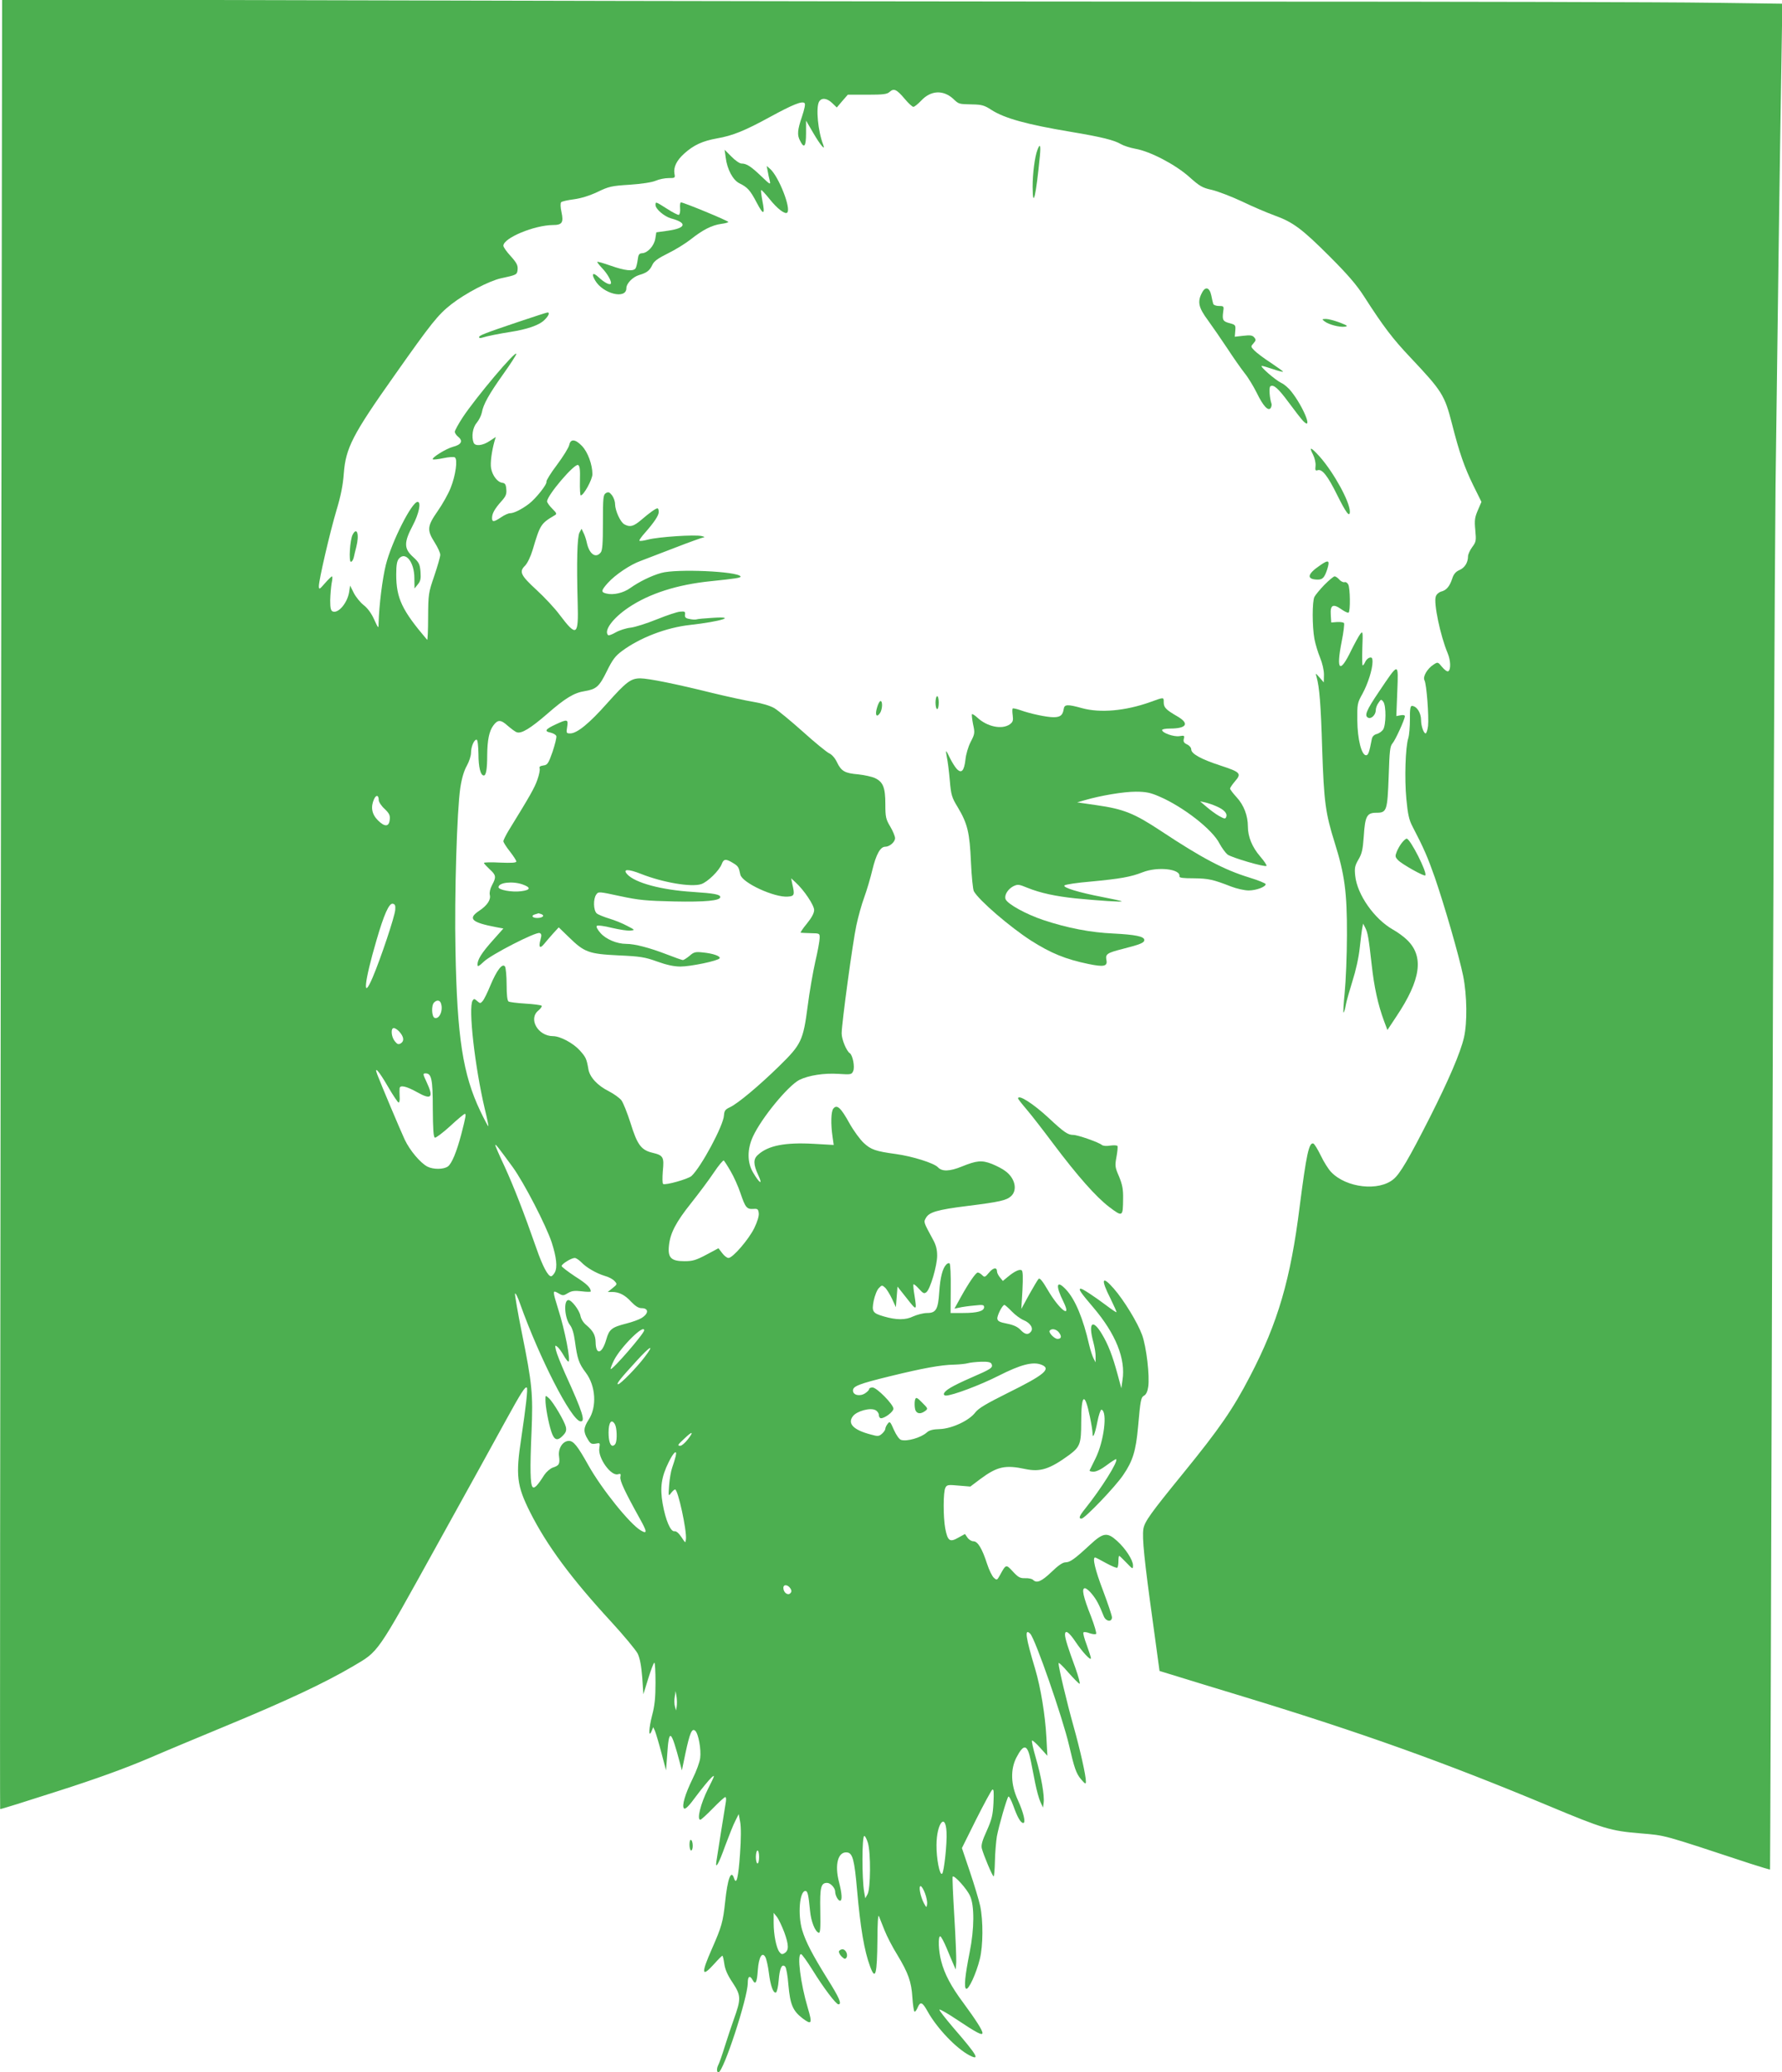 <?xml version="1.0" standalone="no"?>
<!DOCTYPE svg PUBLIC "-//W3C//DTD SVG 20010904//EN"
 "http://www.w3.org/TR/2001/REC-SVG-20010904/DTD/svg10.dtd">
<svg version="1.0" xmlns="http://www.w3.org/2000/svg"
 width="1101pt" height="1280pt" viewBox="0 0 1101 1280"
 preserveAspectRatio="xMidYMid meet">
<g transform="translate(0,1280) scale(0.1,-0.1)"
fill="#4caf50" stroke="none">
<path d="M5 7216 c-4 -3073 -6 -5588 -4 -5590 2 -2 162 48 354 110 241 77 417
141 565 204 118 51 328 138 465 195 387 160 619 269 796 373 162 96 141 66
517 745 187 337 379 685 428 775 94 171 119 210 129 201 7 -7 -6 -120 -34
-309 -36 -234 -28 -296 54 -460 104 -206 254 -409 502 -678 78 -85 151 -173
163 -196 14 -30 22 -74 28 -147 l7 -104 30 97 c17 54 33 98 38 98 4 0 7 -55 7
-123 0 -92 -5 -143 -21 -202 -21 -81 -23 -145 -3 -97 l10 24 11 -24 c5 -13 23
-72 39 -133 l29 -110 7 93 c11 170 23 163 79 -48 l12 -45 22 106 c27 126 40
156 60 139 20 -17 38 -116 31 -169 -3 -25 -24 -82 -46 -126 -47 -96 -69 -170
-54 -185 8 -8 31 15 76 77 36 48 78 99 93 113 24 22 22 15 -21 -70 -45 -90
-70 -190 -47 -190 5 0 40 32 77 70 38 39 72 70 77 70 5 0 6 -12 4 -27 -6 -37
-55 -341 -59 -371 -8 -53 15 -14 54 96 24 64 52 135 64 157 l20 40 9 -48 c6
-31 6 -104 -1 -199 -10 -145 -22 -195 -37 -149 -18 56 -40 -3 -55 -148 -13
-122 -22 -153 -81 -287 -69 -156 -65 -182 14 -94 25 28 47 50 50 50 3 0 8 -22
12 -50 5 -35 20 -70 52 -117 52 -79 52 -100 7 -225 -14 -40 -40 -116 -56 -168
-16 -52 -34 -103 -39 -112 -12 -23 -12 -48 0 -48 30 0 181 460 181 552 0 42
13 49 30 18 18 -33 27 -15 32 61 6 81 27 117 47 80 6 -11 16 -54 21 -94 10
-81 27 -130 44 -124 6 2 14 36 17 75 6 76 20 105 40 85 7 -7 16 -58 20 -113
11 -122 27 -160 88 -207 56 -42 61 -33 32 64 -45 151 -68 333 -42 333 6 0 37
-44 71 -98 68 -110 145 -212 160 -212 23 0 6 40 -69 159 -93 150 -133 227
-155 300 -28 95 -16 241 20 241 14 0 19 -22 29 -125 6 -63 31 -126 53 -133 10
-3 12 25 10 136 -3 146 4 172 42 172 21 0 50 -31 50 -54 0 -23 18 -56 30 -56
15 0 12 44 -6 114 -29 110 -6 192 51 184 33 -5 44 -47 60 -229 21 -240 45
-379 81 -476 33 -89 43 -49 45 167 0 97 4 157 9 145 4 -11 20 -51 35 -88 15
-38 50 -105 78 -150 69 -114 88 -168 94 -265 3 -45 9 -85 13 -87 4 -3 13 9 20
26 16 38 29 33 60 -23 58 -105 178 -231 261 -274 67 -34 45 3 -99 169 -51 60
-91 111 -88 114 3 4 50 -23 104 -59 126 -84 162 -103 162 -85 0 17 -41 81
-119 187 -74 99 -116 178 -136 257 -17 63 -20 153 -6 153 5 0 23 -33 40 -74
17 -40 36 -87 43 -102 l13 -29 3 45 c1 25 -4 153 -12 285 -8 132 -13 242 -10
244 10 10 88 -76 107 -119 28 -59 27 -204 -2 -348 -29 -146 -36 -218 -22 -226
15 -9 63 95 85 185 20 81 21 235 2 326 -8 37 -37 133 -64 213 l-49 145 88 177
c49 97 94 180 100 184 9 5 10 -16 7 -82 -4 -76 -10 -101 -41 -171 -28 -61 -36
-89 -31 -110 10 -40 66 -173 73 -173 3 0 7 43 8 95 1 52 7 120 12 152 12 65
61 234 71 246 4 4 17 -20 30 -55 26 -73 46 -108 62 -108 17 0 2 64 -34 143
-43 94 -46 186 -9 260 47 90 69 85 90 -21 6 -31 18 -93 27 -137 9 -44 23 -96
32 -115 l16 -35 4 30 c6 43 -15 163 -49 279 -16 55 -26 102 -23 105 3 3 26
-17 50 -44 l45 -50 -6 113 c-7 136 -35 307 -69 422 -59 196 -68 256 -31 219
31 -31 200 -518 240 -689 32 -139 44 -175 74 -210 25 -29 30 -32 30 -15 1 35
-35 195 -77 345 -41 146 -92 361 -92 387 0 7 27 -18 60 -57 34 -38 65 -70 70
-70 5 0 -7 44 -26 98 -45 122 -64 182 -64 205 0 33 25 16 65 -44 43 -64 95
-120 95 -101 0 6 -12 43 -26 82 -15 39 -24 74 -20 77 4 4 21 2 38 -5 18 -6 36
-8 40 -4 4 4 -10 52 -31 107 -49 123 -60 175 -38 175 8 0 29 -17 45 -38 28
-35 42 -62 71 -134 13 -34 51 -39 51 -8 0 11 -25 85 -55 165 -49 128 -67 205
-49 205 3 0 34 -16 68 -35 35 -19 66 -32 69 -28 4 3 7 21 7 40 0 18 2 33 5 33
2 0 22 -19 44 -42 39 -41 41 -42 41 -17 0 33 -46 104 -98 151 -62 56 -86 52
-169 -25 -94 -87 -122 -107 -150 -107 -17 0 -46 -20 -87 -60 -62 -59 -91 -71
-114 -48 -6 6 -28 11 -48 10 -31 -1 -43 5 -76 41 -43 46 -42 47 -81 -24 -17
-30 -18 -31 -37 -14 -10 9 -29 47 -41 84 -31 96 -58 141 -85 141 -12 0 -28 10
-37 23 l-15 22 -42 -23 c-52 -30 -65 -20 -80 57 -13 70 -13 227 1 252 9 18 17
19 82 13 l72 -6 61 46 c105 78 154 89 280 62 91 -19 149 -1 271 88 66 50 73
68 73 203 0 175 22 188 54 31 9 -43 16 -87 16 -99 0 -42 15 -8 30 69 8 42 20
76 25 75 39 -10 16 -196 -37 -302 -18 -36 -34 -69 -36 -73 -2 -5 9 -8 25 -8
17 0 48 15 82 41 29 22 55 38 57 36 14 -13 -91 -180 -191 -305 -37 -46 -43
-62 -23 -62 20 0 211 199 258 270 59 86 78 150 91 294 15 169 18 185 38 196
12 6 21 26 25 54 10 66 -11 248 -38 321 -27 75 -112 214 -174 285 -74 85 -83
61 -21 -61 22 -45 39 -83 37 -84 -2 -2 -30 17 -63 42 -72 54 -146 103 -157
103 -18 0 -4 -21 77 -116 138 -162 201 -318 180 -449 l-7 -50 -23 85 c-31 115
-58 185 -97 250 -58 97 -86 71 -53 -50 8 -30 15 -71 14 -90 l0 -35 -13 25 c-7
14 -19 50 -26 80 -38 167 -87 284 -144 345 -59 63 -67 27 -15 -77 53 -109 -27
-47 -98 75 -32 55 -49 75 -56 68 -6 -6 -32 -50 -59 -98 l-48 -88 7 116 c4 81
3 118 -5 123 -14 8 -45 -7 -87 -42 l-29 -24 -18 22 c-10 12 -18 28 -18 36 0
28 -23 25 -49 -6 -25 -30 -28 -31 -43 -16 -9 9 -21 16 -27 16 -12 0 -55 -62
-106 -154 l-38 -69 29 6 c16 4 57 10 92 13 54 6 62 5 62 -10 0 -24 -41 -36
-129 -36 l-78 0 1 149 c1 82 -2 153 -7 157 -4 4 -14 1 -21 -7 -23 -24 -37 -80
-43 -169 -7 -108 -20 -130 -75 -130 -23 0 -61 -10 -86 -21 -46 -23 -104 -23
-182 0 -69 20 -75 30 -62 97 7 32 21 68 32 78 18 19 20 19 38 3 10 -9 29 -40
43 -69 l24 -52 5 63 5 64 58 -73 c61 -78 62 -78 47 19 -6 35 -9 66 -6 68 2 3
18 -10 34 -28 26 -29 32 -31 46 -20 24 20 66 164 66 225 0 38 -7 67 -27 102
-59 109 -57 105 -42 132 20 35 70 50 254 73 202 25 244 35 272 61 41 38 24
112 -36 155 -16 13 -54 32 -83 44 -62 24 -94 21 -185 -16 -76 -31 -123 -32
-148 -5 -24 26 -158 68 -260 82 -125 17 -154 27 -198 68 -23 21 -64 77 -90
124 -52 94 -76 116 -98 89 -15 -17 -17 -96 -5 -176 l7 -49 -123 7 c-179 10
-283 -11 -345 -68 -30 -26 -29 -59 2 -126 30 -64 8 -52 -33 18 -36 62 -36 143
0 221 53 115 217 314 287 350 57 28 153 43 242 37 76 -5 81 -4 90 17 12 25 -3
100 -21 111 -20 13 -50 85 -50 122 0 61 69 567 91 668 11 51 32 128 48 171 16
44 39 121 51 172 23 95 49 142 79 142 27 0 61 29 61 53 0 12 -14 45 -30 72
-27 45 -30 59 -30 138 0 103 -14 137 -64 161 -20 9 -66 19 -103 23 -83 7 -105
19 -132 75 -12 26 -32 48 -48 55 -15 7 -89 67 -163 134 -74 66 -154 132 -176
145 -26 15 -76 30 -130 39 -49 8 -163 33 -254 55 -221 55 -394 90 -444 90 -59
0 -87 -22 -206 -155 -110 -124 -185 -185 -227 -185 -24 0 -25 2 -19 40 8 48 1
49 -70 16 -65 -30 -73 -43 -33 -51 17 -4 33 -13 36 -21 3 -8 -8 -51 -23 -97
-26 -74 -32 -82 -57 -85 -20 -3 -27 -8 -23 -18 3 -8 -3 -40 -14 -70 -17 -49
-42 -94 -177 -313 -18 -30 -33 -60 -33 -67 0 -7 18 -35 40 -63 22 -28 40 -56
40 -62 0 -8 -28 -10 -100 -7 -55 3 -100 2 -100 -2 0 -4 16 -21 35 -39 40 -36
42 -48 15 -98 -12 -22 -17 -46 -14 -60 8 -30 -16 -66 -66 -99 -72 -48 -47 -72
107 -101 l43 -8 -65 -73 c-69 -77 -95 -119 -95 -150 0 -15 7 -12 40 19 45 43
321 185 344 176 12 -5 13 -13 5 -42 -13 -47 -3 -57 23 -25 11 14 36 42 55 64
l35 38 62 -60 c96 -94 123 -104 306 -113 137 -6 165 -11 240 -38 58 -21 104
-31 144 -31 62 0 232 35 242 51 7 13 -41 30 -103 36 -46 5 -56 3 -83 -21 -17
-14 -36 -26 -41 -26 -5 0 -51 16 -102 36 -104 40 -195 64 -248 64 -58 0 -126
29 -159 67 -18 20 -28 39 -23 44 5 5 46 0 93 -12 47 -11 99 -19 115 -17 29 3
29 4 -20 29 -27 15 -77 35 -110 45 -33 10 -68 24 -78 32 -21 18 -23 90 -3 117
13 19 17 18 147 -10 116 -25 161 -29 334 -33 193 -4 285 5 285 27 0 16 -35 23
-170 32 -194 12 -357 56 -405 109 -30 33 5 34 86 2 134 -53 310 -83 371 -63
40 13 112 84 127 124 12 32 25 34 69 7 33 -20 36 -25 46 -72 11 -51 211 -143
294 -136 40 3 43 10 27 78 l-7 35 27 -25 c52 -47 115 -141 115 -171 0 -19 -15
-47 -45 -84 -25 -30 -42 -56 -38 -56 5 -1 33 -2 63 -3 54 -1 55 -1 54 -31 0
-16 -12 -82 -27 -145 -14 -63 -36 -187 -47 -275 -28 -213 -39 -236 -177 -371
-125 -122 -253 -229 -303 -253 -29 -13 -35 -22 -37 -49 -2 -62 -142 -322 -201
-376 -22 -19 -160 -58 -175 -49 -5 3 -5 38 -2 79 9 88 3 98 -65 114 -69 17
-93 49 -135 185 -20 62 -45 125 -56 139 -12 15 -47 40 -78 56 -70 35 -118 87
-126 137 -11 64 -16 74 -54 116 -40 44 -120 87 -164 87 -94 0 -155 108 -90
159 14 12 23 25 19 29 -4 4 -49 10 -100 13 -51 3 -98 9 -104 13 -8 5 -12 42
-12 104 0 53 -5 104 -10 112 -16 23 -51 -23 -90 -116 -18 -44 -39 -87 -48 -97
-14 -16 -16 -16 -34 0 -17 15 -20 15 -28 3 -28 -44 14 -411 75 -669 14 -57 24
-106 22 -107 -2 -2 -24 40 -50 94 -107 225 -143 453 -153 992 -7 340 9 865 30
1005 9 59 23 105 40 135 14 25 26 61 26 80 0 39 20 84 35 81 6 0 10 -38 11
-89 0 -81 13 -132 33 -132 14 0 21 40 21 125 1 95 12 149 38 184 27 37 46 37
89 -2 21 -18 46 -37 56 -40 28 -10 83 23 186 112 113 99 168 132 233 142 72
12 90 27 137 123 35 71 52 94 94 125 110 82 274 145 421 161 188 21 294 54
141 44 -49 -3 -96 -7 -103 -10 -7 -2 -26 -1 -43 3 -23 4 -29 10 -27 27 3 18
-2 21 -30 18 -18 -1 -83 -23 -145 -48 -62 -25 -134 -48 -162 -51 -27 -3 -68
-16 -91 -29 -22 -13 -44 -21 -47 -17 -28 28 30 106 127 171 128 86 300 141
506 162 154 16 190 21 185 30 -19 31 -395 48 -490 21 -61 -17 -136 -54 -191
-93 -43 -31 -105 -45 -148 -34 -34 8 -33 18 10 66 45 50 139 113 201 135 27
10 121 46 211 81 90 35 171 64 180 65 9 1 3 4 -13 8 -42 10 -267 -5 -332 -22
-29 -8 -53 -10 -53 -6 0 5 15 26 33 46 59 67 87 109 87 131 0 12 -3 22 -8 22
-11 0 -50 -28 -101 -72 -46 -39 -68 -46 -103 -27 -25 13 -57 84 -58 125 0 18
-9 42 -19 55 -16 20 -23 22 -38 13 -16 -10 -18 -28 -18 -181 0 -129 -3 -174
-14 -186 -31 -38 -71 -9 -86 63 -4 19 -13 46 -20 59 l-12 25 -13 -24 c-14 -27
-18 -183 -11 -433 6 -205 -6 -214 -111 -75 -31 42 -96 111 -143 154 -99 91
-109 113 -71 150 15 16 34 55 47 98 46 155 50 162 134 212 17 9 16 13 -13 42
-18 18 -32 38 -32 45 0 37 167 233 191 225 11 -4 14 -27 12 -97 -1 -50 1 -91
5 -91 18 0 72 98 72 131 0 59 -28 136 -64 174 -41 43 -71 46 -79 7 -3 -16 -37
-71 -75 -122 -39 -51 -68 -99 -66 -105 6 -15 -65 -104 -108 -137 -45 -34 -93
-58 -116 -58 -11 0 -36 -11 -56 -25 -45 -30 -56 -31 -56 -4 0 27 16 56 57 102
28 31 34 45 31 75 -2 30 -8 38 -25 40 -30 4 -61 45 -69 90 -6 32 4 107 22 170
l7 23 -38 -25 c-43 -29 -90 -34 -99 -10 -14 37 -6 93 19 122 14 17 28 45 32
64 9 51 44 113 132 237 45 63 81 119 81 125 -1 27 -250 -269 -332 -393 -26
-40 -48 -80 -48 -88 0 -8 10 -23 22 -32 30 -25 18 -48 -34 -61 -44 -12 -133
-68 -124 -77 3 -3 32 0 65 7 32 7 65 9 71 5 19 -12 5 -112 -26 -189 -14 -36
-50 -100 -80 -143 -65 -93 -67 -117 -19 -193 19 -30 35 -64 35 -77 0 -12 -17
-71 -37 -130 -36 -105 -37 -112 -38 -255 0 -81 -3 -144 -6 -140 -156 183 -191
257 -191 404 0 60 5 84 17 98 41 46 95 -22 95 -121 l1 -64 20 25 c17 20 20 35
17 78 -4 48 -9 58 -46 92 -57 51 -57 90 -2 194 38 72 54 146 30 146 -36 0
-160 -246 -196 -388 -21 -84 -42 -249 -45 -362 0 -34 -1 -34 -28 25 -17 38
-42 71 -65 88 -20 16 -47 49 -60 74 l-23 46 -6 -40 c-11 -67 -66 -133 -101
-120 -12 5 -16 20 -16 69 1 35 5 82 9 106 5 23 6 42 2 42 -3 0 -23 -19 -43
-42 -35 -40 -37 -41 -38 -19 0 39 68 332 109 470 27 89 40 156 45 226 12 158
54 240 313 606 229 325 269 375 352 440 86 67 231 143 306 160 98 21 100 22
103 55 2 25 -6 41 -42 81 -26 28 -46 57 -46 65 0 48 191 127 306 128 57 0 67
15 53 80 -7 31 -7 56 -2 61 5 5 40 13 79 18 44 6 96 22 145 45 70 34 87 38
200 45 74 5 139 15 161 25 21 9 56 16 79 16 40 0 41 1 36 27 -7 40 13 82 61
125 58 52 112 77 201 93 98 17 172 47 331 134 136 74 196 99 211 84 6 -6 -1
-38 -16 -83 -28 -82 -31 -114 -12 -149 25 -51 37 -37 37 46 l0 78 45 -77 c43
-74 77 -114 61 -72 -32 82 -46 227 -26 265 15 27 49 24 82 -8 l28 -27 34 40
34 39 120 0 c101 0 123 3 139 18 26 23 43 15 93 -44 22 -27 47 -49 53 -49 7 0
29 18 49 39 59 63 135 67 197 11 36 -34 33 -33 121 -35 55 -1 73 -6 114 -33
82 -53 220 -91 496 -137 186 -31 265 -51 305 -75 17 -10 57 -23 90 -29 92 -16
248 -98 333 -174 64 -57 80 -67 140 -80 37 -9 121 -41 187 -72 66 -32 156 -70
200 -86 114 -41 170 -83 341 -254 111 -111 166 -175 211 -245 120 -187 178
-263 287 -378 196 -208 211 -231 257 -410 46 -181 77 -268 131 -379 l51 -103
-22 -51 c-19 -44 -22 -62 -16 -123 6 -66 5 -73 -19 -105 -14 -19 -26 -45 -26
-57 0 -38 -20 -71 -53 -85 -23 -10 -36 -25 -45 -54 -16 -48 -36 -71 -68 -79
-14 -4 -29 -17 -33 -30 -15 -38 28 -243 73 -350 19 -45 21 -102 4 -112 -6 -4
-22 7 -38 26 -26 32 -27 32 -53 15 -39 -25 -68 -75 -56 -97 13 -23 28 -225 22
-282 -3 -25 -10 -46 -15 -46 -12 0 -28 46 -28 81 0 47 -27 88 -57 89 -9 0 -13
-23 -12 -82 0 -46 -4 -98 -10 -117 -18 -57 -24 -250 -12 -376 9 -96 17 -130
38 -170 69 -132 94 -190 138 -315 61 -178 149 -482 175 -608 24 -121 26 -288
5 -380 -22 -95 -94 -262 -210 -492 -130 -256 -185 -350 -225 -383 -91 -77
-292 -54 -385 43 -17 17 -46 63 -65 103 -19 39 -40 73 -46 74 -27 8 -43 -70
-84 -388 -56 -451 -135 -720 -306 -1048 -106 -205 -191 -327 -414 -601 -202
-248 -239 -299 -246 -345 -8 -55 6 -194 58 -568 l42 -308 111 -34 c60 -19 245
-75 409 -125 725 -221 1240 -405 1884 -674 337 -141 383 -155 567 -170 161
-14 124 -4 679 -187 66 -21 121 -38 122 -36 1 1 7 1735 13 3852 6 2118 16
4230 21 4695 13 1020 27 2079 36 2596 l6 381 -448 6 c-247 4 -1554 7 -2904 7
-1350 0 -3623 3 -5051 7 l-2596 6 -8 -5587z m2335 642 c0 -11 16 -36 36 -54
29 -28 35 -40 32 -66 -4 -46 -31 -47 -73 -5 -38 38 -46 82 -24 131 13 29 29
25 29 -6z m889 -521 c54 -19 49 -35 -11 -42 -55 -7 -138 8 -138 25 0 29 87 39
149 17z m-787 -157 c-4 -44 -89 -298 -139 -416 -65 -153 -53 -30 23 228 46
159 78 231 101 226 14 -3 17 -11 15 -38z m902 -26 c24 -9 9 -24 -25 -24 -32 0
-40 16 -11 23 9 3 18 5 19 6 1 0 8 -2 17 -5z m-620 -550 c16 -43 -9 -102 -39
-91 -18 8 -21 77 -3 95 17 17 35 15 42 -4z m-257 -176 c28 -31 32 -58 10 -72
-15 -9 -22 -7 -38 13 -22 27 -26 81 -6 81 8 0 23 -10 34 -22z m-71 -338 c32
-55 62 -100 67 -100 5 0 8 17 6 38 -1 20 -1 43 0 50 2 22 42 13 108 -24 89
-50 104 -34 58 64 -23 49 -23 52 -5 52 36 0 44 -36 44 -219 1 -124 4 -175 13
-178 6 -2 49 30 94 71 45 42 86 76 91 76 9 0 6 -17 -22 -126 -29 -110 -59
-182 -83 -199 -27 -19 -90 -19 -126 -1 -44 23 -109 100 -141 168 -27 58 -145
338 -169 401 -22 58 10 22 65 -73z m772 -499 c70 -97 206 -360 241 -466 29
-90 36 -153 19 -184 -7 -13 -17 -24 -23 -24 -19 -1 -53 63 -90 170 -79 226
-140 382 -196 505 -33 70 -59 130 -59 135 1 9 18 -13 108 -136z m1346 -25 c19
-32 47 -94 61 -136 30 -89 39 -100 81 -97 25 2 29 -2 32 -27 2 -17 -9 -53 -28
-92 -35 -71 -133 -184 -159 -184 -10 0 -27 14 -39 30 l-23 30 -75 -40 c-64
-34 -85 -40 -135 -40 -82 0 -104 21 -96 96 8 78 43 145 138 264 46 58 109 142
139 187 30 45 58 78 62 75 4 -4 23 -33 42 -66z m-923 -562 c31 -33 93 -69 146
-85 24 -6 51 -21 60 -32 17 -18 17 -20 -12 -43 l-30 -24 27 0 c43 0 80 -19
118 -61 25 -26 45 -39 63 -39 47 0 46 -34 -1 -62 -15 -9 -56 -24 -92 -33 -90
-23 -106 -35 -124 -98 -26 -91 -65 -100 -66 -17 -1 43 -15 69 -56 104 -20 16
-34 39 -38 60 -7 34 -54 96 -74 96 -31 0 -24 -112 10 -155 13 -16 24 -52 30
-98 15 -110 24 -138 67 -195 62 -82 70 -212 18 -291 -32 -49 -34 -75 -6 -120
17 -29 24 -32 49 -28 28 6 28 5 23 -27 -10 -61 72 -175 115 -162 16 5 19 3 15
-17 -4 -22 25 -86 120 -257 46 -82 47 -97 6 -73 -67 39 -241 255 -324 403 -66
118 -91 150 -120 150 -38 0 -68 -47 -61 -95 6 -48 1 -57 -39 -70 -16 -6 -39
-26 -52 -45 -41 -65 -61 -86 -72 -75 -15 15 -17 112 -7 340 10 237 4 297 -60
614 -25 123 -43 231 -42 240 2 9 17 -20 32 -64 120 -335 313 -712 371 -724 35
-6 16 55 -93 294 -27 61 -53 126 -57 145 -7 31 -6 33 9 21 9 -7 26 -31 38 -52
12 -22 26 -39 30 -39 16 0 -22 196 -63 323 -36 117 -36 120 1 99 27 -16 31
-16 59 1 23 14 42 16 85 11 31 -4 56 -4 56 -1 0 23 -24 47 -97 93 -45 30 -83
59 -83 64 0 13 60 50 81 50 8 0 26 -12 40 -26z m2660 -304 c21 -22 54 -46 73
-54 42 -17 63 -51 45 -72 -17 -21 -37 -17 -64 12 -17 18 -42 30 -82 38 -46 9
-59 15 -61 31 -2 19 31 85 44 85 3 0 24 -18 45 -40z m-2271 -117 c0 -20 -198
-248 -207 -239 -2 2 7 27 21 55 42 82 186 225 186 184z m2564 -15 c17 -23 13
-38 -10 -38 -19 0 -56 38 -49 50 11 17 43 11 59 -12z m-2561 -150 c-49 -65
-150 -168 -164 -168 -14 0 14 35 113 143 87 96 115 109 51 25z m2144 -44 c8
-22 -1 -29 -128 -84 -116 -51 -160 -77 -167 -98 -2 -7 3 -12 12 -12 40 0 213
65 327 123 134 68 210 88 262 68 66 -25 20 -63 -207 -175 -132 -66 -180 -94
-200 -120 -38 -51 -145 -100 -219 -103 -42 -1 -66 -7 -81 -21 -35 -32 -123
-57 -158 -46 -12 3 -30 29 -45 62 -23 53 -26 55 -39 37 -8 -10 -14 -24 -14
-30 0 -7 -9 -20 -20 -30 -19 -17 -26 -18 -68 -6 -109 28 -148 68 -112 114 25
32 108 54 139 37 12 -6 21 -20 21 -30 0 -11 6 -20 13 -20 24 0 77 40 77 59 0
26 -103 131 -129 131 -12 0 -21 -4 -21 -10 0 -5 -11 -17 -25 -26 -32 -21 -75
-12 -75 17 0 27 35 41 231 89 196 48 314 70 394 71 33 1 71 5 85 9 14 4 51 8
83 9 44 1 59 -3 64 -15z m-2327 -373 c11 -22 14 -90 4 -115 -3 -9 -12 -16 -19
-16 -15 0 -25 31 -25 82 0 64 19 88 40 49z m450 -91 c-17 -22 -38 -40 -46 -40
-21 0 -18 5 24 44 50 48 61 46 22 -4z m-76 -107 c-4 -16 -13 -46 -21 -68 -8
-22 -16 -71 -19 -110 -5 -67 -4 -69 12 -47 9 12 20 22 25 22 18 0 73 -254 67
-307 -3 -26 -3 -25 -28 13 -17 25 -32 38 -43 36 -24 -4 -55 69 -73 171 -17 99
-8 164 37 255 31 64 55 83 43 35z m710 -815 c8 -13 7 -21 -1 -29 -16 -16 -43
5 -43 33 0 24 28 21 44 -4z m-703 -728 l-4 -25 -7 25 c-4 14 -5 41 -1 60 l5
35 6 -35 c3 -19 3 -46 1 -60z m1667 -776 c4 -69 -15 -245 -27 -257 -15 -15
-36 94 -35 178 1 133 56 202 62 79z m-486 -66 c19 -62 17 -285 -2 -318 l-14
-25 -7 40 c-14 81 -14 345 1 345 5 0 15 -19 22 -42z m-672 -88 c0 -22 -4 -40
-10 -40 -5 0 -10 18 -10 40 0 22 5 40 10 40 6 0 10 -18 10 -40z m1025 -224 c9
-24 15 -54 13 -67 -3 -24 -4 -23 -20 6 -21 40 -34 105 -20 105 6 0 18 -20 27
-44z m-869 -242 c28 -78 29 -111 1 -128 -14 -9 -21 -7 -32 8 -19 26 -35 106
-35 179 l0 62 20 -25 c11 -14 31 -57 46 -96z"/>
<path d="M3370 4153 c0 -41 18 -139 36 -195 18 -55 38 -61 73 -24 18 19 22 31
17 53 -9 36 -78 153 -105 177 -21 19 -21 19 -21 -11z"/>
<path d="M5655 4158 c-4 -9 -5 -31 -3 -50 3 -38 30 -48 63 -24 20 15 19 16
-17 52 -30 31 -38 35 -43 22z"/>
<path d="M6410 11875 c-17 -44 -30 -147 -30 -230 1 -142 21 -54 45 193 6 65 1
79 -15 37z"/>
<path d="M4484 11825 c9 -71 44 -137 84 -157 51 -25 67 -43 108 -121 42 -80
52 -75 34 15 -6 33 -10 62 -7 64 2 2 26 -23 53 -57 47 -59 95 -95 108 -82 25
25 -52 221 -105 269 l-22 19 6 -31 c3 -18 9 -45 13 -60 6 -27 2 -25 -52 27
-64 61 -91 79 -123 79 -11 0 -39 19 -62 43 l-42 42 7 -50z"/>
<path d="M4050 11534 c0 -25 54 -71 96 -83 102 -27 94 -60 -19 -76 l-72 -10
-6 -38 c-7 -45 -47 -89 -81 -91 -19 -1 -24 -8 -28 -41 -3 -22 -9 -46 -13 -52
-13 -21 -66 -15 -154 16 -46 16 -83 27 -83 23 0 -3 13 -20 29 -37 34 -35 62
-85 55 -97 -7 -11 -42 8 -76 40 -35 33 -46 22 -21 -20 48 -83 193 -119 193
-48 0 29 39 69 78 81 48 14 66 27 83 64 10 22 35 40 96 70 45 22 108 61 140
86 74 59 131 88 188 96 25 3 45 9 45 12 0 7 -278 122 -293 121 -4 0 -7 -16 -5
-36 2 -20 -2 -39 -8 -41 -5 -2 -38 15 -72 37 -71 45 -72 46 -72 24z"/>
<path d="M7426 10991 c-29 -55 -21 -91 37 -169 28 -39 83 -118 120 -174 37
-57 85 -125 107 -153 22 -27 55 -82 74 -120 40 -83 72 -117 87 -95 5 8 7 20 5
26 -12 34 -17 102 -7 108 20 13 49 -13 114 -101 36 -49 75 -99 88 -113 64 -66
2 88 -73 182 -16 21 -44 45 -62 53 -37 18 -136 104 -120 105 6 0 37 -9 69 -20
32 -11 60 -18 62 -16 2 2 -32 26 -75 55 -44 28 -89 63 -102 76 -23 24 -23 25
-5 45 15 17 16 22 4 36 -11 13 -24 15 -67 10 l-53 -6 3 37 c3 34 1 37 -32 46
-44 11 -49 20 -43 68 6 38 5 39 -26 39 -17 0 -33 6 -35 13 -2 6 -8 30 -12 52
-11 51 -37 58 -58 16z"/>
<path d="M3200 10811 c-213 -72 -240 -83 -240 -94 0 -5 8 -6 18 -3 31 10 106
25 177 36 102 16 174 41 206 71 28 26 38 49 22 49 -5 0 -87 -27 -183 -59z"/>
<path d="M8185 10814 c26 -19 90 -36 123 -32 23 3 18 7 -31 26 -32 12 -70 22
-85 22 -26 -1 -26 -1 -7 -16z"/>
<path d="M8112 9993 c11 -22 18 -52 16 -71 -3 -27 -1 -31 14 -26 27 8 61 -35
119 -152 56 -113 79 -143 79 -103 -1 61 -98 238 -185 337 -55 61 -70 67 -43
15z"/>
<path d="M2179 9498 c-17 -31 -25 -168 -11 -168 7 0 14 12 18 28 3 15 10 43
15 62 20 78 5 129 -22 78z"/>
<path d="M8156 9308 c-80 -54 -86 -87 -15 -88 31 0 42 12 59 63 18 57 9 62
-44 25z"/>
<path d="M8183 9188 c-28 -29 -56 -63 -62 -75 -14 -28 -14 -182 0 -259 6 -32
22 -85 35 -116 14 -34 24 -77 24 -105 l-1 -48 -26 30 c-26 29 -26 29 -19 5 18
-63 27 -171 35 -447 11 -326 20 -395 77 -577 62 -197 77 -309 76 -571 0 -126
-7 -287 -14 -357 -7 -69 -10 -125 -7 -122 4 2 10 23 14 47 4 23 23 89 41 147
20 62 39 146 45 205 6 55 13 111 16 125 l5 25 13 -25 c16 -31 21 -62 40 -230
15 -137 39 -246 76 -346 l21 -56 55 83 c152 227 172 371 67 473 -20 20 -60 49
-89 65 -114 65 -220 215 -232 332 -5 48 -2 62 20 100 22 37 27 62 33 144 8
125 19 145 79 145 63 0 67 12 75 227 5 154 8 184 23 201 18 20 76 148 77 168
0 7 -11 9 -27 6 l-26 -5 6 152 c7 183 11 183 -113 -1 -80 -118 -93 -151 -65
-162 19 -7 45 20 45 47 0 13 7 33 17 46 15 23 17 23 30 6 18 -26 17 -144 -2
-172 -8 -11 -26 -24 -40 -27 -15 -4 -26 -15 -29 -29 -16 -83 -22 -102 -36
-102 -28 0 -53 100 -54 215 -1 101 0 108 32 165 34 63 62 151 62 198 0 22 -4
28 -17 25 -10 -2 -22 -13 -28 -26 -5 -12 -12 -22 -16 -22 -3 0 -4 48 -2 108 4
100 3 106 -12 87 -9 -11 -34 -57 -56 -101 -71 -148 -95 -127 -60 51 12 59 18
111 15 116 -3 5 -22 8 -42 7 l-37 -3 -3 48 c-4 60 14 70 65 34 20 -14 40 -24
45 -21 12 7 10 152 -2 174 -6 11 -16 17 -23 14 -7 -2 -22 4 -32 16 -10 11 -23
20 -29 20 -7 0 -35 -24 -63 -52z"/>
<path d="M5780 8460 c0 -22 5 -40 10 -40 6 0 10 18 10 40 0 22 -4 40 -10 40
-5 0 -10 -18 -10 -40z"/>
<path d="M7105 8463 c-152 -54 -307 -68 -420 -37 -90 25 -109 24 -113 -6 -6
-38 -21 -50 -63 -50 -42 0 -142 21 -206 44 -23 8 -43 12 -46 10 -3 -3 -3 -22
0 -43 4 -32 1 -41 -18 -55 -49 -34 -140 -15 -201 42 -15 14 -30 23 -33 21 -2
-3 1 -31 7 -62 12 -54 11 -60 -15 -110 -15 -29 -29 -77 -32 -109 -8 -70 -25
-88 -54 -57 -11 12 -29 41 -41 65 -11 24 -22 44 -24 44 -2 0 0 -17 4 -37 5
-21 13 -84 18 -140 8 -94 12 -108 50 -170 60 -101 73 -155 81 -338 4 -88 12
-169 18 -180 31 -56 222 -220 352 -304 124 -79 215 -116 355 -145 96 -20 120
-15 112 24 -7 37 3 44 101 69 110 28 133 38 133 55 0 22 -56 33 -191 40 -140
6 -285 34 -432 83 -108 36 -222 99 -234 129 -9 24 13 61 46 79 29 14 34 14 90
-9 79 -32 173 -52 296 -65 145 -14 291 -24 285 -18 -3 3 -56 14 -117 26 -146
28 -249 59 -236 72 6 6 79 17 164 24 179 17 244 28 318 57 93 37 237 21 228
-25 -1 -9 22 -12 88 -12 91 -1 119 -7 232 -51 34 -13 82 -24 108 -24 46 0 105
22 105 39 0 5 -46 24 -102 41 -156 48 -294 121 -546 288 -165 109 -230 135
-399 159 l-118 17 45 13 c99 29 242 53 317 53 63 0 91 -6 144 -29 148 -63 331
-205 374 -292 14 -26 36 -56 49 -67 25 -19 232 -80 241 -70 3 3 -14 29 -39 58
-50 58 -76 122 -76 185 0 67 -25 132 -69 180 -23 25 -41 49 -41 54 0 6 14 26
31 46 41 47 33 56 -89 96 -120 39 -182 73 -182 100 0 11 -11 24 -26 31 -19 9
-24 17 -20 34 6 21 3 22 -28 17 -34 -5 -106 20 -106 38 0 5 21 9 48 9 105 0
123 31 45 76 -69 40 -83 54 -83 86 0 33 3 33 -85 1z m410 -643 c47 -20 70 -44
61 -66 -5 -13 -10 -13 -44 6 -20 11 -55 37 -77 56 l-40 34 30 -6 c17 -4 48
-14 70 -24z"/>
<path d="M5419 8430 c-14 -45 -4 -65 17 -36 16 22 19 76 4 76 -5 0 -15 -18
-21 -40z"/>
<path d="M8662 7595 c-11 -13 -25 -38 -32 -55 -11 -28 -11 -33 8 -53 24 -25
161 -102 168 -94 15 14 -93 227 -115 227 -5 0 -18 -11 -29 -25z"/>
<path d="M6290 6015 c0 -3 24 -34 54 -69 29 -34 102 -128 161 -207 154 -205
266 -331 348 -394 84 -63 85 -62 86 53 1 57 -5 86 -25 135 -25 57 -26 66 -16
121 6 32 9 63 6 68 -3 4 -23 5 -45 2 -22 -4 -44 -2 -51 4 -21 17 -149 62 -177
62 -33 0 -57 16 -151 104 -97 90 -190 149 -190 121z"/>
<path d="M4260 1406 c0 -20 5 -36 10 -36 6 0 10 13 10 29 0 17 -4 33 -10 36
-6 4 -10 -8 -10 -29z"/>
<path d="M5184 749 c-3 -6 3 -21 15 -33 18 -17 23 -19 31 -7 11 18 -5 51 -25
51 -7 0 -17 -5 -21 -11z"/>
</g>
</svg>
